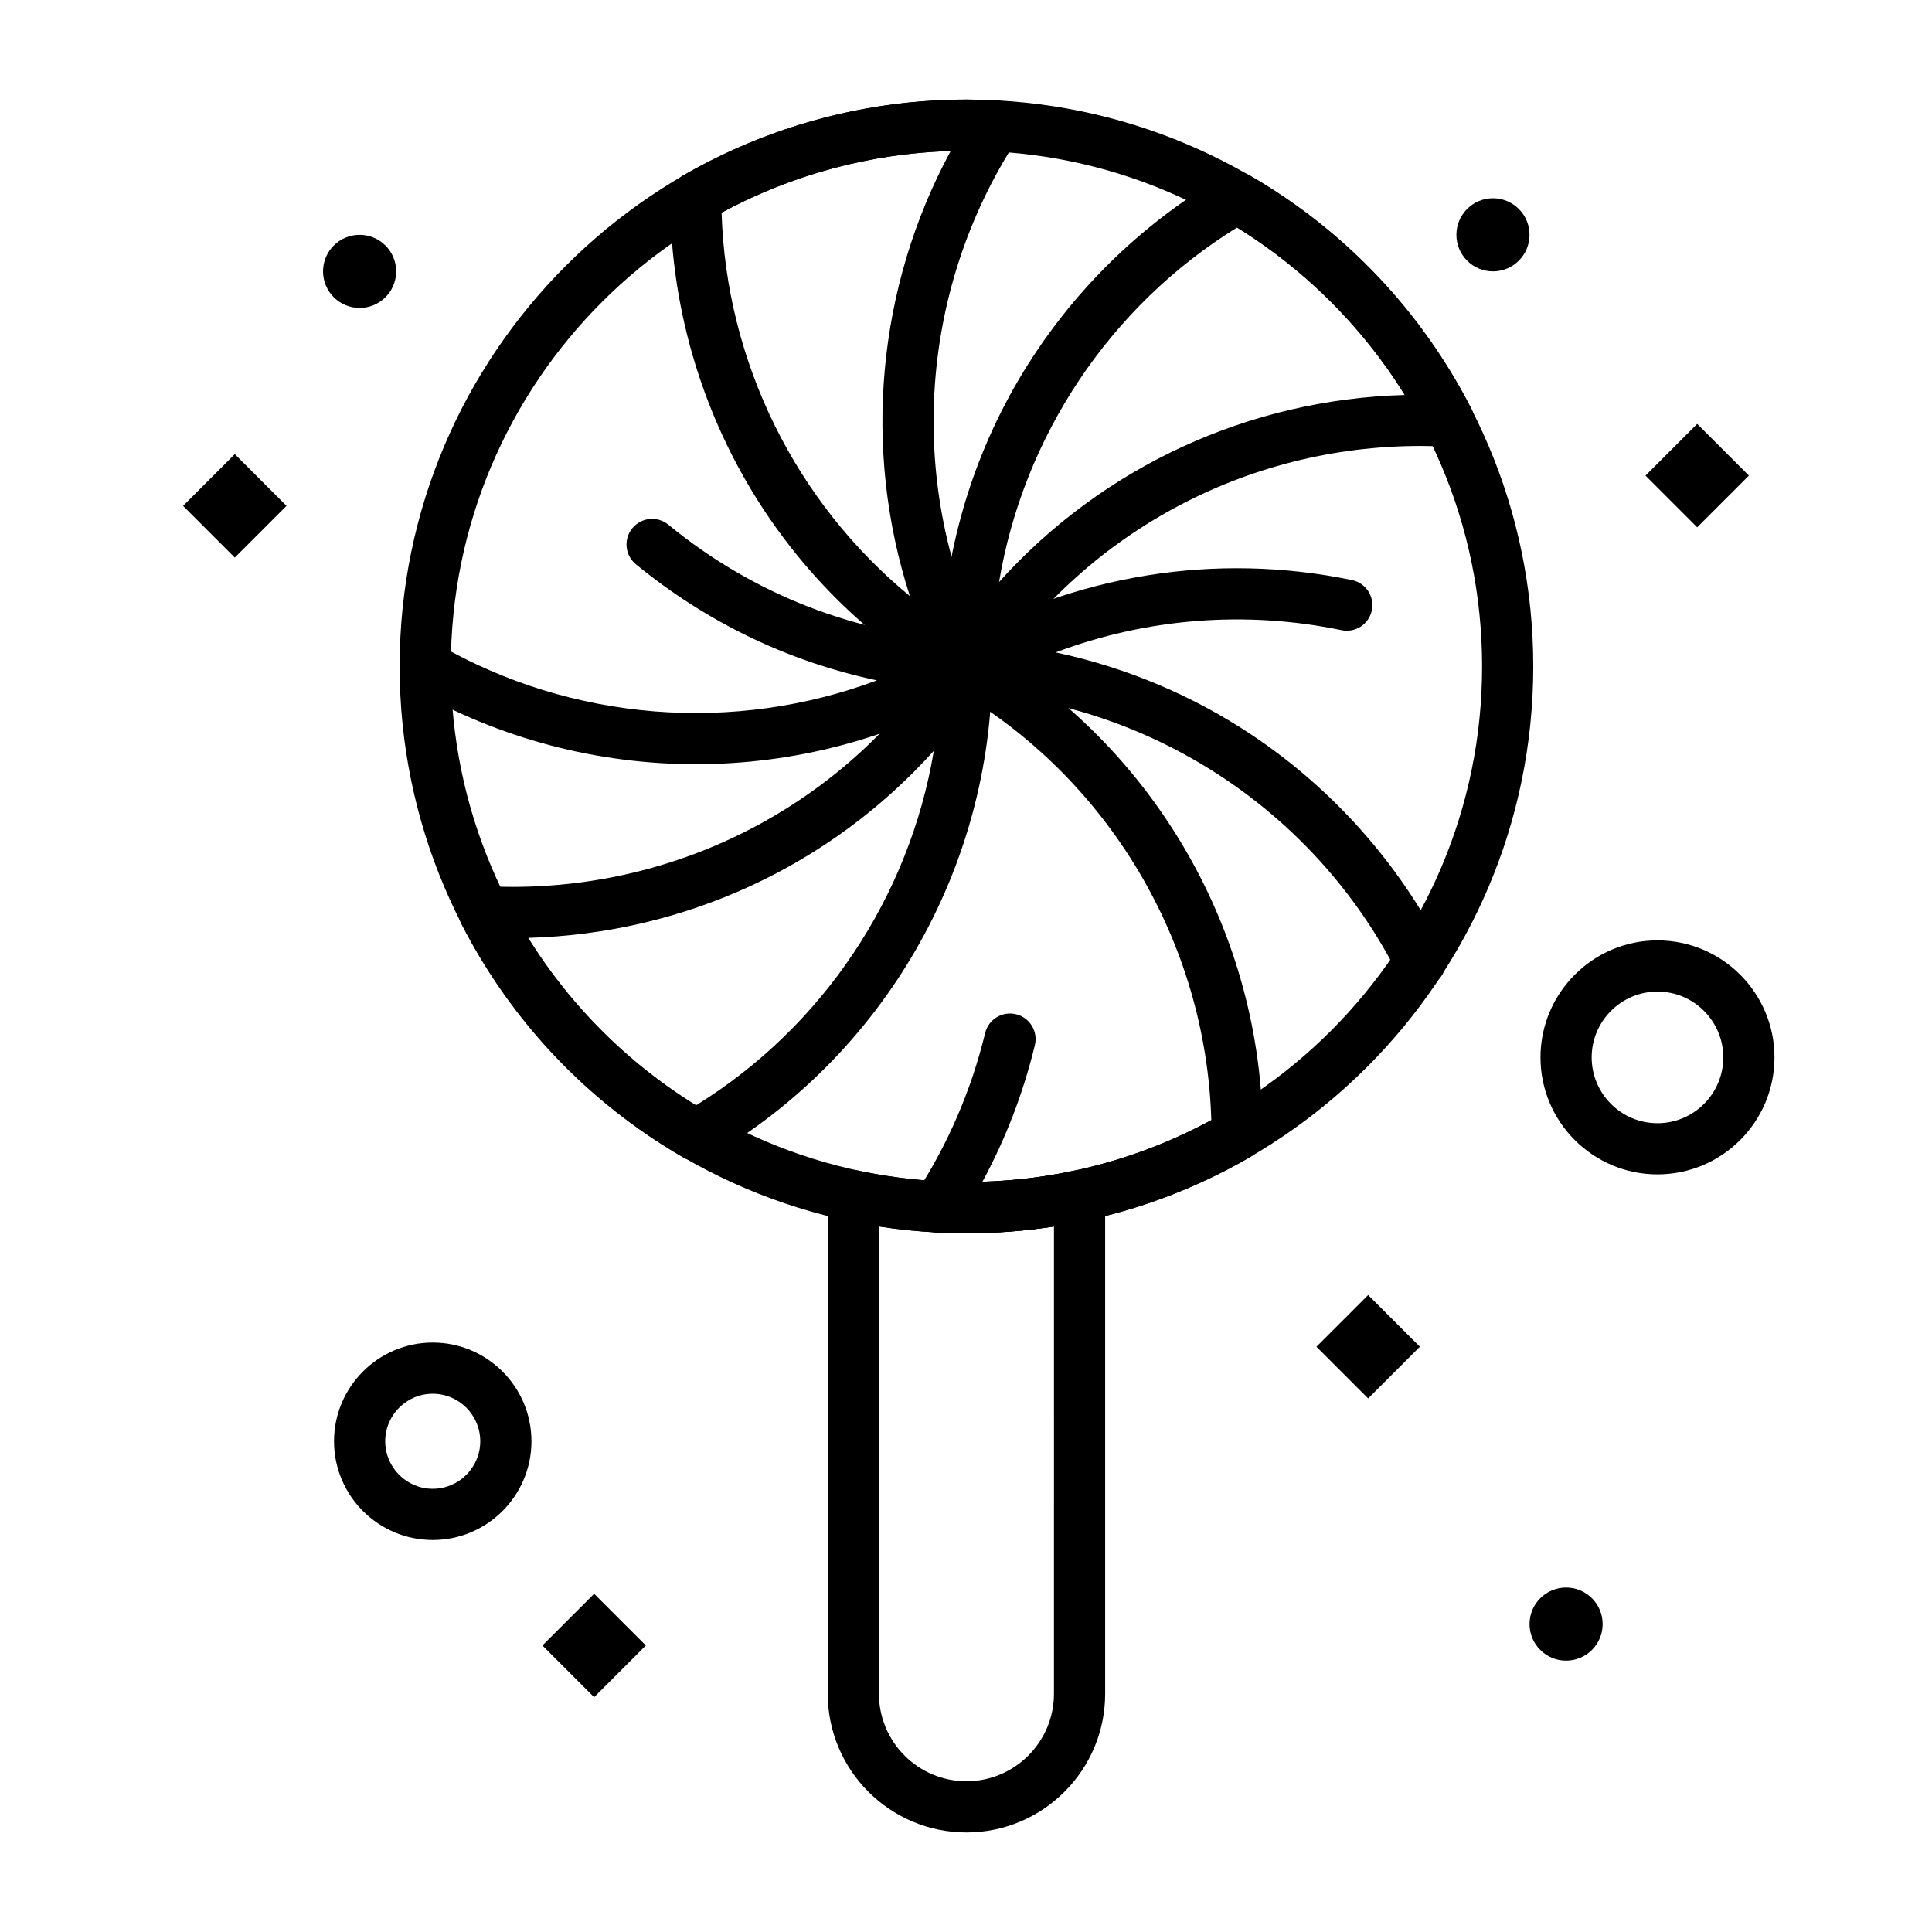 <?xml version="1.0" encoding="UTF-8"?>
<!-- The Best Svg Icon site in the world: iconSvg.co, Visit us! https://iconsvg.co -->
<svg fill="#000000" width="800px" height="800px" version="1.1" viewBox="144 144 512 512" xmlns="http://www.w3.org/2000/svg">
 <g>
  <path d="m400.12 470.81c-82.828 0-150.21-67.383-150.21-150.21s67.383-150.21 150.21-150.21 150.21 67.383 150.21 150.21c0 82.824-67.387 150.21-150.21 150.21zm0-286.86c-75.348 0-136.65 61.301-136.65 136.65s61.301 136.65 136.65 136.65 136.65-61.301 136.65-136.65c-0.004-75.348-61.301-136.65-136.65-136.65z"/>
  <path d="m400.12 327.38c-0.641 0-1.289-0.09-1.93-0.281-2.879-0.855-4.852-3.5-4.852-6.5 0-26.832 7.168-53.172 20.73-76.164 13.156-22.305 31.965-40.953 54.387-53.926 2.102-1.215 4.688-1.215 6.789-0.004 25.227 14.566 45.555 36.012 58.793 62.016 1.102 2.16 0.965 4.742-0.359 6.773-1.32 2.031-3.637 3.203-6.043 3.078-2.379-0.125-4.797-0.188-7.184-0.188-46.469 0-89.328 23.219-114.65 62.113-1.277 1.957-3.434 3.082-5.684 3.082zm71.734-123.1c-33.746 20.855-56.641 55.395-63.094 93.953 27.352-30.402 65.992-48.434 107.56-49.559-11.172-18.059-26.34-33.223-44.465-44.395z"/>
  <path d="m520.38 405.62c-2.469 0-4.852-1.352-6.047-3.707-22.105-43.395-66.004-71.957-114.57-74.547-3-0.16-5.535-2.273-6.234-5.191-0.699-2.922 0.605-5.953 3.203-7.453 31.961-18.453 69.445-24.488 105.55-17 3.668 0.762 6.023 4.352 5.266 8.02-0.762 3.668-4.348 6.027-8.02 5.262-25.477-5.285-51.711-3.164-75.77 5.891 18.414 3.91 35.977 11.242 51.699 21.68 21.582 14.324 39.203 34.098 50.965 57.184 1.699 3.336 0.371 7.422-2.965 9.121-0.992 0.504-2.043 0.742-3.078 0.742z"/>
  <path d="m399.99 470.84c-2.609 0-5.227-0.066-7.844-0.203-2.422-0.125-4.59-1.531-5.691-3.691-1.102-2.16-0.969-4.742 0.352-6.773 8.449-13.016 14.594-27.281 18.262-42.398 0.883-3.641 4.551-5.875 8.191-4.992 3.641 0.883 5.875 4.551 4.992 8.191-3.078 12.688-7.746 24.832-13.918 36.234 21.234-0.668 41.949-6.234 60.676-16.34-1.402-47.176-27.301-90.738-68.281-114.4-3.242-1.871-4.356-6.019-2.481-9.266 1.871-3.246 6.023-4.356 9.266-2.481 46.305 26.73 75.09 76.578 75.121 130.09 0 2.426-1.293 4.664-3.391 5.879-22.945 13.246-48.809 20.152-75.254 20.152z"/>
  <path d="m328.42 451.63c-1.172 0-2.348-0.305-3.398-0.91-25.25-14.617-45.59-36.059-58.816-62.012-1.102-2.16-0.965-4.738 0.355-6.773 1.32-2.031 3.625-3.203 6.039-3.082 2.359 0.121 4.754 0.184 7.117 0.184 46.523 0 89.406-23.23 114.72-62.141 1.637-2.516 4.738-3.656 7.613-2.805 2.879 0.855 4.856 3.5 4.856 6.504 0 53.469-28.77 103.33-75.086 130.12-1.055 0.609-2.227 0.914-3.398 0.914zm-44.5-59.082c11.172 18.027 26.352 33.191 44.496 44.398 33.73-20.848 56.609-55.398 63.059-93.977-27.332 30.402-65.969 48.434-107.55 49.578z"/>
  <path d="m328.4 346.52c-25.961 0-51.922-6.672-75.098-20.016-3.246-1.867-4.363-6.016-2.492-9.262 1.871-3.246 6.016-4.359 9.262-2.492 35.617 20.512 78.496 23.695 116.33 9.555-23.379-4.941-45.141-15.379-63.891-30.773-2.894-2.375-3.316-6.648-0.938-9.547 2.375-2.894 6.648-3.316 9.547-0.938 22.617 18.57 50.059 29.211 79.359 30.773 3 0.16 5.535 2.273 6.234 5.191 0.699 2.922-0.605 5.953-3.203 7.453-23.152 13.371-49.129 20.055-75.109 20.055z"/>
  <path d="m400.12 327.38c-1.164 0-2.332-0.297-3.391-0.91-23.242-13.418-42.473-32.793-55.609-56.023-12.75-22.547-19.496-48.16-19.516-74.062 0-2.43 1.297-4.672 3.398-5.883 22.883-13.164 48.902-20.121 75.254-20.121 2.617 0 5.266 0.07 7.875 0.207 2.418 0.125 4.586 1.535 5.688 3.695 1.102 2.16 0.965 4.742-0.359 6.773-26.438 40.688-29.301 92.773-7.508 136.05 0.617 1.02 0.969 2.219 0.969 3.496 0 3.734-3.019 6.766-6.75 6.781h-0.051zm-64.887-127.05c1.184 39.664 19.676 76.773 49.895 101.64-12.57-38.902-8.777-81.73 10.812-117.96-21.18 0.668-42.008 6.269-60.707 16.32z"/>
  <path d="m400.12 629.62c-20.27 0-36.758-16.488-36.758-36.758v-131.98c0-2.047 0.926-3.984 2.516-5.273 1.594-1.289 3.68-1.789 5.68-1.359 18.676 3.981 38.57 3.965 57.117 0 1.996-0.43 4.09 0.07 5.684 1.359 1.594 1.285 2.519 3.227 2.519 5.273v131.98c0 20.266-16.492 36.758-36.758 36.758zm-23.195-160.6v123.84c0 12.789 10.406 23.191 23.191 23.191 12.789 0 23.191-10.402 23.191-23.191l0.004-123.84c-15.234 2.367-31.082 2.375-46.387 0z"/>
  <path d="m258.68 552.11c-14.426 0-26.16-11.734-26.16-26.16s11.734-26.16 26.16-26.16c14.426 0 26.16 11.734 26.16 26.16-0.004 14.426-11.738 26.16-26.16 26.16zm0-38.754c-6.945 0-12.594 5.652-12.594 12.594 0 6.945 5.652 12.594 12.594 12.594 6.945 0 12.594-5.652 12.594-12.594 0-6.941-5.648-12.594-12.594-12.594z"/>
  <path d="m583.25 455.22c-17.094 0-31.004-13.906-31.004-31.004 0-17.094 13.906-31.004 31.004-31.004 17.094 0 31.004 13.906 31.004 31.004s-13.91 31.004-31.004 31.004zm0-48.441c-9.617 0-17.441 7.824-17.441 17.441 0 9.617 7.824 17.441 17.441 17.441 9.617 0 17.441-7.824 17.441-17.441-0.004-9.617-7.828-17.441-17.441-17.441z"/>
  <path d="m239.3 206.23c5.352 0 9.688 4.336 9.688 9.688 0 5.352-4.336 9.688-9.688 9.688-5.352 0-9.688-4.336-9.688-9.688 0-5.352 4.336-9.688 9.688-9.688z"/>
  <path d="m559.03 564.71c5.348 0 9.688 4.34 9.688 9.688 0 5.352-4.34 9.688-9.688 9.688-5.352 0-9.688-4.34-9.688-9.688 0-5.352 4.336-9.688 9.688-9.688z"/>
  <path d="m539.65 196.54c5.348 0 9.688 4.336 9.688 9.688 0 5.352-4.34 9.688-9.688 9.688-5.352 0-9.688-4.336-9.688-9.688 0-5.348 4.336-9.688 9.688-9.688z"/>
  <path d="m192.52 278.06 13.703-13.703 13.703 13.703-13.703 13.703z"/>
  <path d="m492.87 500.9 13.703-13.703 13.703 13.703-13.703 13.703z"/>
  <path d="m580.07 270.04 13.703-13.703 13.703 13.703-13.703 13.703z"/>
  <path d="m287.75 580.07 13.703-13.703 13.703 13.703-13.703 13.703z"/>
 </g>
</svg>